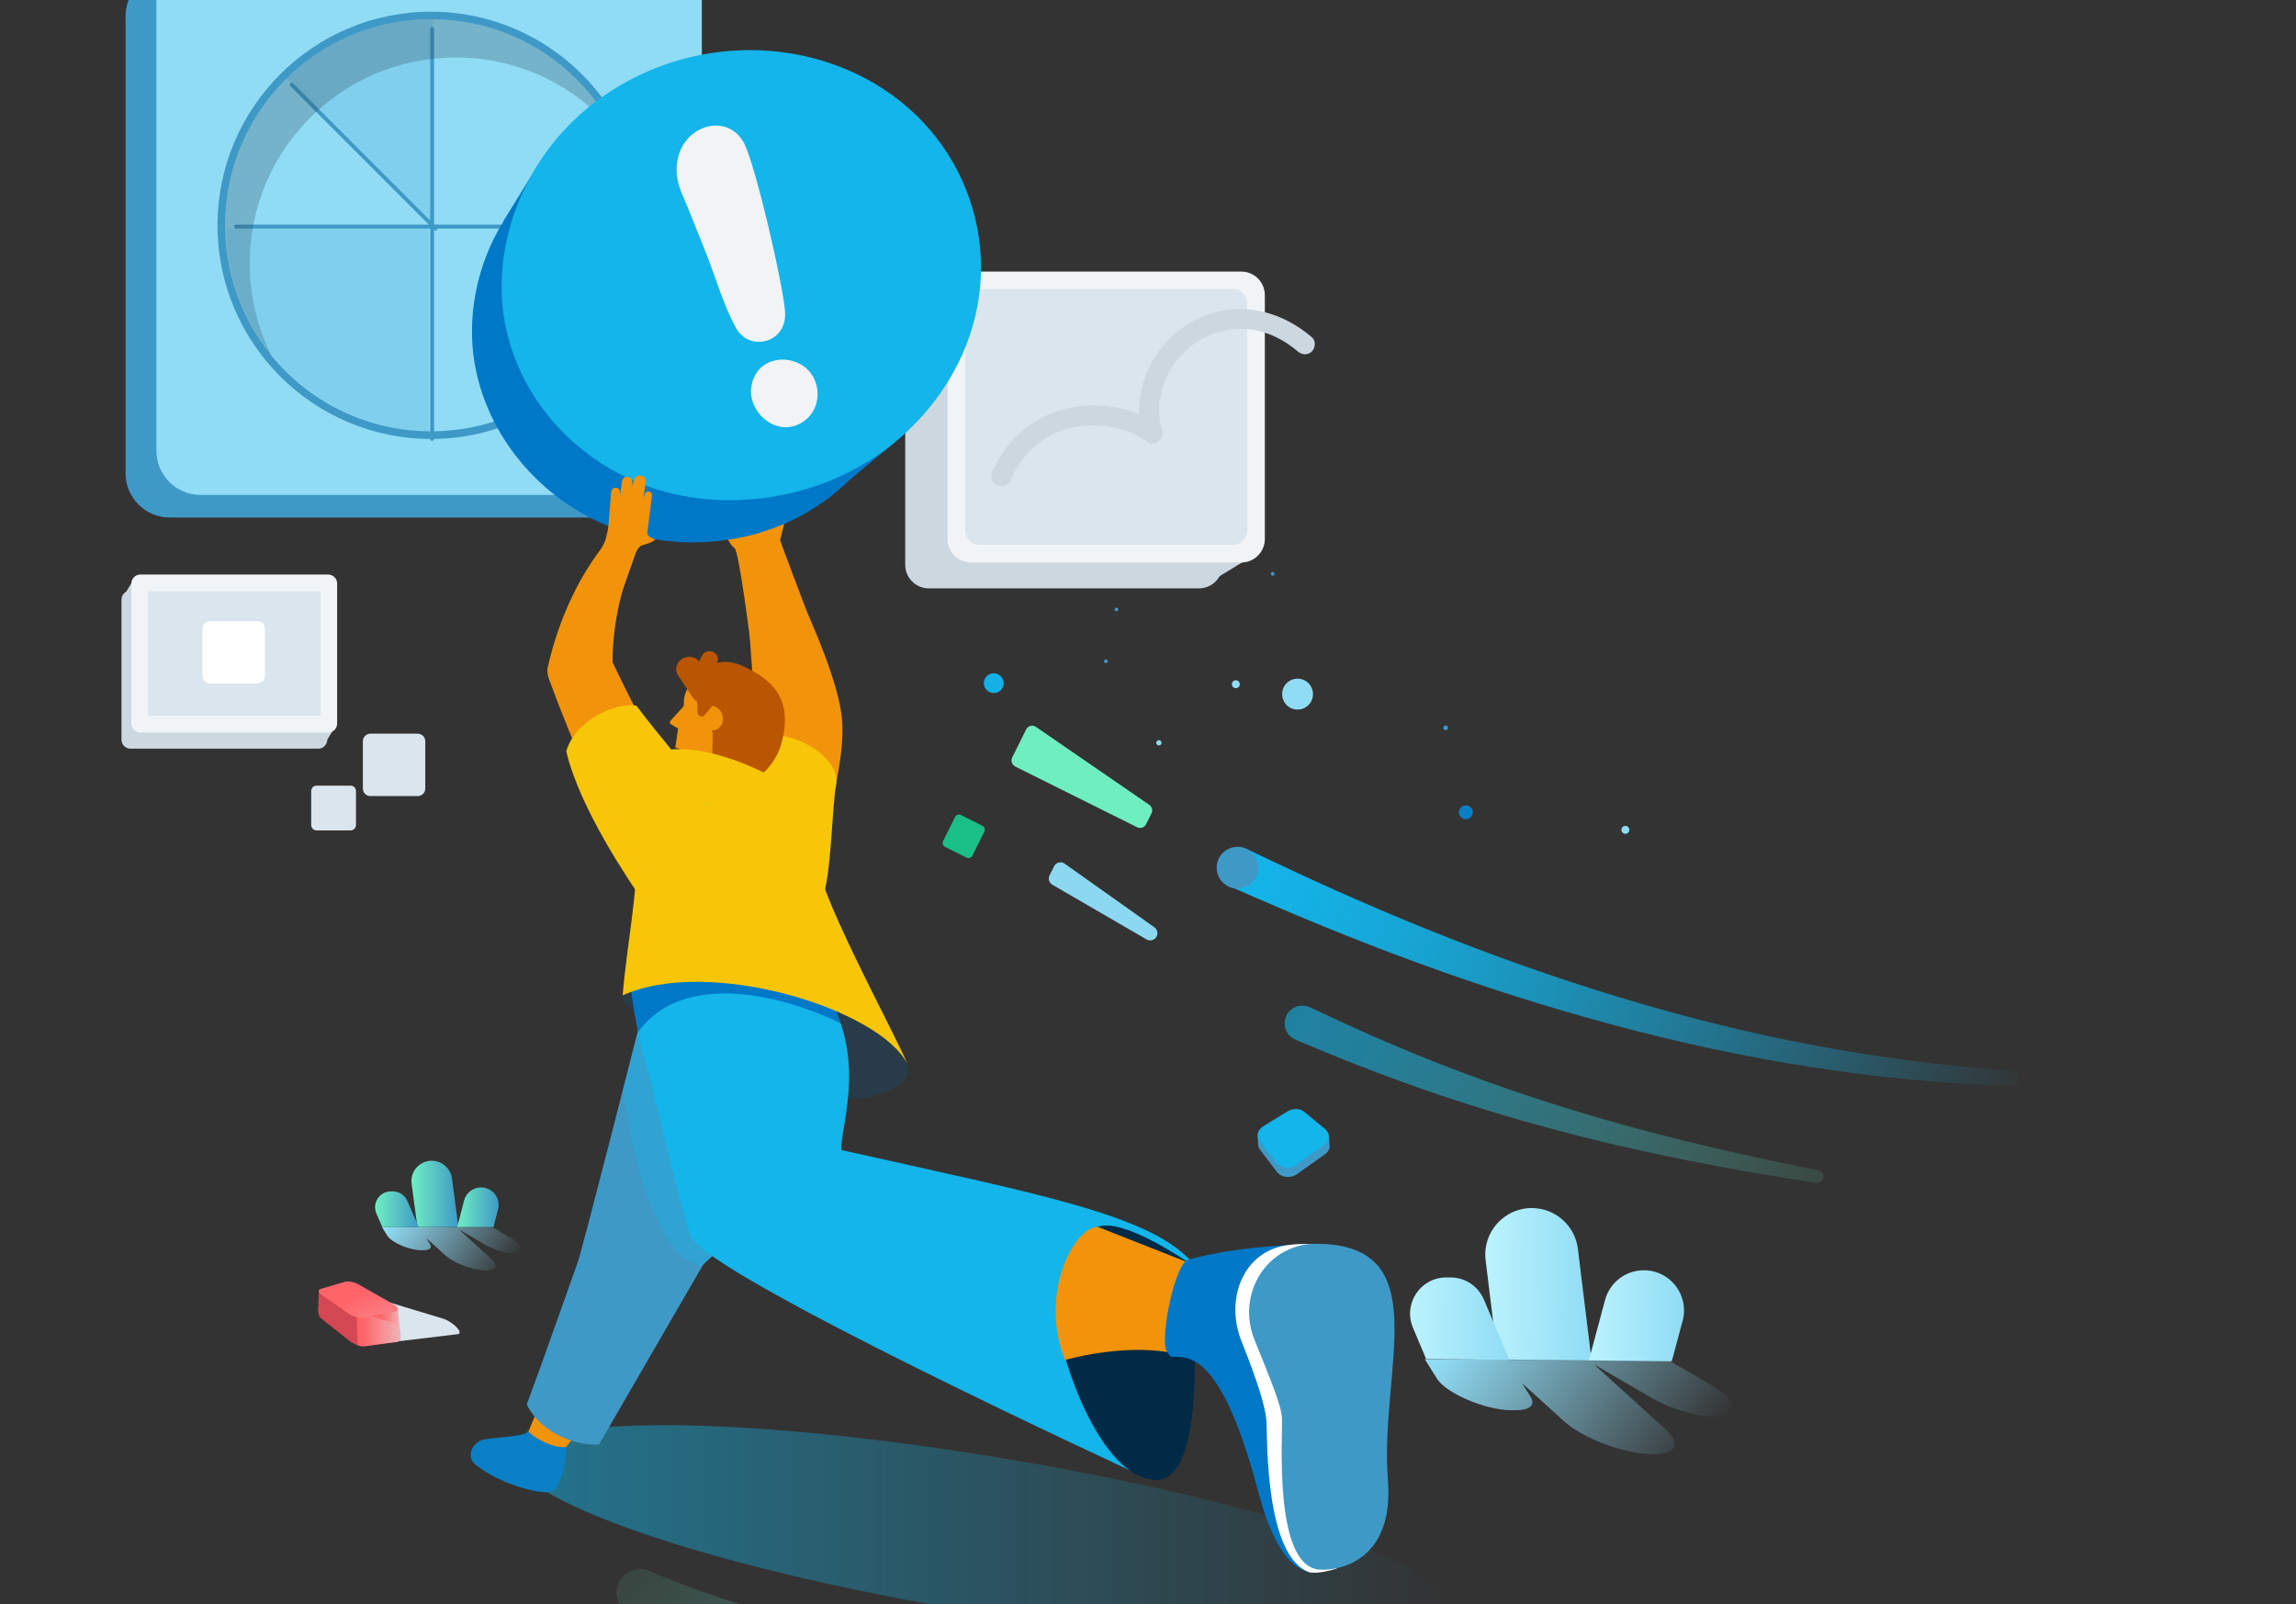 <svg width="1134" height="792" viewBox="0 0 1134 792" fill="none" xmlns="http://www.w3.org/2000/svg">
<rect x="0" y="0" width="1134" height="792" fill="#333333" stroke="none"/>
<g clip-path="url(#clip0_317_70240)">
<path d="M715.355 797.316C702.978 825.804 529.14 809.794 397.47 779.424C308.503 758.897 254.683 735.042 254.132 720.436C253.582 705.83 309.4 698.476 404.983 707.943C550.622 722.346 728.498 767.047 715.34 797.316H715.355Z" fill="url(#paint0_linear_317_70240)"/>
<path d="M309.559 -13.854H83.841C71.785 -13.854 62.012 -4.08 62.012 7.976V233.694C62.012 245.75 71.785 255.523 83.841 255.523H309.559C321.615 255.523 331.388 245.75 331.388 233.694V7.976C331.388 -4.08 321.615 -13.854 309.559 -13.854Z" fill="#3F99C7"/>
<path d="M86.934 -17.174L73.831 -7.975L91.297 16.905L104.401 7.706L86.934 -17.174Z" fill="#3F99C7"/>
<path d="M317.973 210.778L298.449 225.156L317.514 251.044L337.038 236.666L317.973 210.778Z" fill="#3F99C7"/>
<path d="M324.802 -25H99.084C87.028 -25 77.254 -15.227 77.254 -3.171V222.548C77.254 234.603 87.028 244.377 99.084 244.377H324.802C336.858 244.377 346.631 234.603 346.631 222.548V-3.171C346.631 -15.227 336.858 -25 324.802 -25Z" fill="#90DCF5"/>
<g opacity="0.2">
<path d="M212.906 9.508C185.084 9.508 159.882 20.698 141.498 38.792L212.732 109.057L213.716 9.522C213.441 9.522 213.195 9.508 212.92 9.508H212.906Z" fill="#3F99C7"/>
</g>
<path d="M212.906 9.508C269.1 9.508 314.64 55.063 314.64 111.243C314.64 167.423 269.086 212.977 212.906 212.977C156.711 212.977 111.171 167.423 111.171 111.243C111.171 55.063 156.726 9.508 212.906 9.508ZM212.906 5.773C154.743 5.773 107.422 53.094 107.422 111.257C107.422 169.42 154.743 216.741 212.906 216.741C271.069 216.741 318.389 169.42 318.389 111.257C318.389 53.094 271.054 5.773 212.906 5.773Z" fill="#3F99C7"/>
<path d="M213.427 14.344V216.727" stroke="#3F99C7" stroke-width="1.92" stroke-miterlimit="10" stroke-linecap="round"/>
<path d="M116.556 111.881H318.94" stroke="#3F99C7" stroke-width="1.92" stroke-miterlimit="10" stroke-linecap="round"/>
<path d="M144.06 41.818L215.091 112.85" stroke="#3F99C7" stroke-width="1.92" stroke-miterlimit="10" stroke-linecap="round"/>
<path opacity="0.25" d="M123.36 130.103C123.36 73.909 168.914 28.369 225.094 28.369C256.868 28.369 285.241 42.931 303.885 65.774C287.195 32.436 252.714 9.521 212.891 9.521C156.697 9.521 111.157 55.076 111.157 111.256C111.157 135.662 119.755 158.07 134.086 175.6C127.225 161.921 123.345 146.461 123.345 130.103H123.36Z" fill="#273B49"/>
<g opacity="0.2">
<path d="M111.779 113.021C112.662 167.87 156.943 212.151 211.791 213.048V113.021H111.779Z" fill="#3F99C7"/>
</g>
<path d="M592.167 146.857H458.731C452.303 146.857 447.093 152.068 447.093 158.496V278.875C447.093 285.303 452.303 290.513 458.731 290.513H592.167C598.595 290.513 603.806 285.303 603.806 278.875V158.496C603.806 152.068 598.595 146.857 592.167 146.857Z" fill="#CDD7E0"/>
<path d="M472.457 138.482L456.884 147.977L465.324 161.819L480.897 152.325L472.457 138.482Z" fill="#CDD7E0"/>
<path d="M607.572 262.322L587.611 274.492L596.051 288.335L616.011 276.165L607.572 262.322Z" fill="#CDD7E0"/>
<path d="M613.07 134.088H479.634C473.206 134.088 467.996 139.299 467.996 145.726V266.106C467.996 272.533 473.206 277.744 479.634 277.744H613.07C619.498 277.744 624.709 272.533 624.709 266.106V145.726C624.709 139.299 619.498 134.088 613.07 134.088Z" fill="#F1F4F6"/>
<path d="M616.024 149.795V261.981C616.024 265.875 612.882 269.016 608.988 269.016H483.731C479.837 269.016 476.696 265.875 476.696 261.981V149.766C476.696 145.872 479.837 142.73 483.731 142.73H608.988C612.882 142.73 616.024 145.872 616.024 149.766V149.795Z" fill="#DAE5ED"/>
<path d="M647.942 166.541C634.103 154.541 615.227 148.997 597.436 154.946C581.368 160.302 568.948 173.62 564.36 189.905C562.058 198.142 561.812 207.117 564.475 215.281L571.742 209.693C563.202 203.338 551.911 200.501 541.401 200.212C528.315 199.864 515.519 204.004 505.386 212.328C498.814 217.727 493.791 224.922 490.23 232.608C489.115 235.026 489.55 237.95 492.01 239.368C494.138 240.613 497.656 240.034 498.771 237.588C501.651 231.349 505.342 225.703 510.409 221.028C514.375 217.365 519.601 214.297 524.407 212.646C529.922 210.736 534.091 210.099 539.664 210.07C540.967 210.07 542.299 210.113 543.616 210.185C544.181 210.229 544.745 210.258 545.324 210.316C545.556 210.33 547.553 210.591 546.627 210.446C549.175 210.822 551.664 211.358 554.14 212.067C555.414 212.444 556.688 212.849 557.932 213.341C558.265 213.457 559.872 214.137 558.931 213.732C559.496 213.993 560.06 214.239 560.639 214.514C562.796 215.556 564.837 216.786 566.763 218.205C570.266 220.811 575.289 216.497 574.029 212.617C570.237 200.964 573.682 187.488 581.397 177.731C590.039 166.817 603.921 160.881 617.804 162.691C626.402 163.806 634.436 167.888 640.95 173.519C642.962 175.256 645.959 175.487 647.956 173.519C649.737 171.738 649.983 168.279 647.956 166.513L647.942 166.541Z" fill="#CDD7E0"/>
<path d="M157.189 291.627H64.444C61.99 291.627 60 293.617 60 296.071V365.221C60 367.675 61.99 369.665 64.444 369.665H157.189C159.644 369.665 161.633 367.675 161.633 365.221V296.071C161.633 293.617 159.644 291.627 157.189 291.627Z" fill="#CDD7E0"/>
<path d="M159.53 356.801L155.906 362.746L161.183 365.964L164.808 360.019L159.53 356.801Z" fill="#CDD7E0"/>
<path d="M65.468 287.002L60.826 294.615L66.103 297.833L70.745 290.219L65.468 287.002Z" fill="#CDD7E0"/>
<path d="M162.068 283.68H69.322C66.868 283.68 64.878 285.669 64.878 288.124V357.274C64.878 359.728 66.868 361.718 69.322 361.718H162.068C164.522 361.718 166.512 359.728 166.512 357.274V288.124C166.512 285.669 164.522 283.68 162.068 283.68Z" fill="#F1F4F6"/>
<path d="M158.332 291.988H73.042V353.379H158.332V291.988Z" fill="#DAE5ED"/>
<path d="M127.123 306.654H103.745C101.691 306.654 100.025 308.32 100.025 310.374V333.753C100.025 335.807 101.691 337.473 103.745 337.473H127.123C129.178 337.473 130.844 335.807 130.844 333.753V310.374C130.844 308.32 129.178 306.654 127.123 306.654Z" fill="white"/>
<path d="M206.319 362.256H182.941C180.886 362.256 179.221 363.921 179.221 365.976V389.354C179.221 391.409 180.886 393.074 182.941 393.074H206.319C208.374 393.074 210.039 391.409 210.039 389.354V365.976C210.039 363.921 208.374 362.256 206.319 362.256Z" fill="#DAE5ED"/>
<path d="M173.141 387.906H156.379C154.9 387.906 153.701 389.105 153.701 390.584V407.347C153.701 408.826 154.9 410.025 156.379 410.025H173.141C174.62 410.025 175.819 408.826 175.819 407.347V390.584C175.819 389.105 174.62 387.906 173.141 387.906Z" fill="#DAE5ED"/>
<path d="M226.296 658.726L182.956 663.923L161.025 651.836L189.687 642.238C189.687 642.238 205.147 647.015 218.696 651.039C223.386 652.429 228.974 657.843 226.325 658.726H226.31H226.296Z" fill="#DAE5ED"/>
<path d="M195.188 653.53L177.499 648.131C175.371 646.697 172.244 645.916 170.464 646.307L158.29 643.846C156.784 644.237 156.726 649.433 158.391 650.765L172.563 662.042C174.719 663.764 178.136 664.98 180.148 664.705L196.447 662.49C198.807 662.172 197.953 655.224 195.202 653.501L195.188 653.53Z" fill="#D34853"/>
<path d="M157.161 646.795L176.862 664.123L176.442 650.371L157.45 637.676L157.161 646.795Z" fill="#D34853"/>
<path d="M197.909 660.87L176.862 664.127L176.442 650.375L196.505 646.018L197.909 660.87Z" fill="url(#paint1_linear_317_70240)"/>
<mask id="mask0_317_70240" style="mask-type:luminance" maskUnits="userSpaceOnUse" x="176" y="646" width="23" height="21">
<path d="M198.242 662.927L176.949 666.257L176.442 650.377L196.505 646.02L198.242 662.927Z" fill="white"/>
</mask>
<g mask="url(#mask0_317_70240)">
<path d="M195.188 653.533L177.499 648.133C175.371 646.7 172.244 645.918 170.464 646.309L158.145 649.132C156.596 649.479 156.697 650.84 158.376 652.201L172.534 662.073C174.69 663.796 178.107 665.012 180.119 664.737L196.418 662.522C198.778 662.203 197.924 655.255 195.173 653.533H195.188Z" fill="url(#paint2_linear_317_70240)"/>
</g>
<path d="M195.073 647.521L179.555 650.633C177.644 651.024 174.372 650.127 172.302 648.679L158.681 639.183C157.06 638.054 156.973 636.824 158.449 636.39L170.232 632.93C171.912 632.438 174.908 632.93 176.935 634.102L194.276 643.96C196.94 645.466 197.302 647.101 195.058 647.565H195.073V647.521Z" fill="url(#paint3_linear_317_70240)"/>
<path d="M621.117 561.018L623.216 561.336C623.549 561.047 623.897 560.772 624.287 560.511L636.288 553.215C638.806 551.696 642.367 551.768 644.38 553.447L654.643 561.988C655.656 561.524 656.365 561.206 656.365 561.206L656.698 565.925C656.698 567.373 655.974 568.806 654.512 569.833L640.645 579.706C637.402 582.007 632.842 581.486 630.657 578.635L622.13 567.416C621.682 566.823 621.465 566.186 621.392 565.52L621.161 561.018H621.117Z" fill="#3F99C7"/>
<path d="M621.87 562.9L630.382 574.032C632.553 576.869 637.084 577.376 640.341 575.046L654.166 565.13C657.017 563.074 657.075 559.614 654.455 557.443L644.09 548.874C642.093 547.209 638.532 547.151 636.013 548.7L624.042 556.039C621.262 557.747 620.249 560.787 621.87 562.9Z" fill="#13B5EA"/>
<path d="M993.314 536.324C960.02 535.137 926.784 531.88 893.809 526.741C860.819 521.675 828.191 514.495 795.968 505.838C763.731 497.182 731.914 486.991 700.56 475.555C684.882 469.867 669.336 463.743 653.876 457.49C638.445 451.135 623.115 444.592 607.916 437.861C602.806 435.617 600.49 429.653 602.733 424.529C604.977 419.419 610.941 417.103 616.065 419.347C616.138 419.39 616.283 419.448 616.355 419.477C631.25 426.628 646.189 433.576 661.215 440.322C676.269 446.966 691.396 453.48 706.697 459.574C737.255 471.835 768.291 482.866 799.804 492.405C831.303 501.944 863.294 510.036 895.662 516.058C928.044 522.138 960.744 526.408 993.662 528.609H993.705C995.819 528.739 997.426 530.577 997.281 532.72C997.151 534.79 995.37 536.382 993.314 536.295H993.329L993.314 536.324Z" fill="url(#paint4_linear_317_70240)"/>
<path d="M611.216 438.729C616.908 438.729 621.523 434.114 621.523 428.422C621.523 422.73 616.908 418.115 611.216 418.115C605.524 418.115 600.91 422.73 600.91 428.422C600.91 434.114 605.524 438.729 611.216 438.729Z" fill="#3F99C7"/>
<path d="M896.995 584.035C853.104 577.348 809.345 568.966 766.265 557.328C744.74 551.538 723.374 545.024 702.269 537.641C681.178 530.273 660.347 522.094 639.821 513.336C635.362 511.44 633.307 506.301 635.203 501.843C637.099 497.384 642.238 495.329 646.697 497.225C646.798 497.268 646.899 497.326 647.015 497.355H647.059C666.905 506.851 686.997 515.739 707.422 523.846C727.832 531.981 748.605 539.291 769.624 545.878C790.628 552.493 811.892 558.385 833.345 563.625C854.769 568.879 876.381 573.555 898.08 577.796C899.788 578.129 900.903 579.794 900.57 581.488C900.237 583.152 898.659 584.238 897.009 583.992L896.995 584.035Z" fill="url(#paint5_linear_317_70240)"/>
<path d="M501.376 378.453L561.638 408.46C563.259 409.257 565.213 408.62 566.038 406.998L568.731 401.585C569.454 400.123 569.006 398.356 567.659 397.416L511.639 358.896C510.003 357.767 507.745 358.346 506.847 360.126L499.928 374.023C499.132 375.644 499.769 377.598 501.39 378.424H501.376V378.453Z" fill="#6FEFC1"/>
<path d="M471.711 403.412L465.809 415.254C465.274 416.327 465.711 417.631 466.784 418.166L477.369 423.441C478.442 423.976 479.746 423.539 480.281 422.466L486.182 410.624C486.717 409.551 486.281 408.247 485.208 407.713L474.623 402.437C473.549 401.903 472.246 402.339 471.711 403.412Z" fill="#1BBF88"/>
<path d="M566.458 463.947L520.006 436.979C518.225 436.096 517.501 433.924 518.399 432.173L520.585 427.772C521.525 425.876 523.885 425.21 525.694 426.325L569.946 457.708C571.524 458.692 572.103 460.704 571.278 462.355C570.395 464.135 568.224 464.859 566.472 463.961L566.458 463.947Z" fill="#8CD8F1"/>
<path d="M492.951 332.956L493.023 332.985C495.426 334.186 496.41 337.11 495.209 339.513C494.007 341.916 491.083 342.901 488.68 341.699L488.608 341.67C486.205 340.469 485.221 337.545 486.422 335.142C487.624 332.739 490.548 331.754 492.951 332.956Z" fill="#13B1E6"/>
<path d="M640.863 350.357C645.076 350.357 648.491 346.941 648.491 342.728C648.491 338.515 645.076 335.1 640.863 335.1C636.649 335.1 633.234 338.515 633.234 342.728C633.234 346.941 636.649 350.357 640.863 350.357Z" fill="#90DCF5"/>
<path d="M723.996 404.479C725.883 404.479 727.413 402.949 727.413 401.063C727.413 399.176 725.883 397.646 723.996 397.646C722.11 397.646 720.58 399.176 720.58 401.063C720.58 402.949 722.11 404.479 723.996 404.479Z" fill="#0980C6"/>
<path d="M551.404 301.847C551.907 301.847 552.316 301.439 552.316 300.935C552.316 300.432 551.907 300.023 551.404 300.023C550.9 300.023 550.492 300.432 550.492 300.935C550.492 301.439 550.9 301.847 551.404 301.847Z" fill="#3F99C7"/>
<path d="M628.587 284.259C629.091 284.259 629.499 283.851 629.499 283.348C629.499 282.844 629.091 282.436 628.587 282.436C628.084 282.436 627.675 282.844 627.675 283.348C627.675 283.851 628.084 284.259 628.587 284.259Z" fill="#3F99C7"/>
<path d="M572.393 368.059C573.113 368.059 573.696 367.475 573.696 366.756C573.696 366.036 573.113 365.453 572.393 365.453C571.674 365.453 571.09 366.036 571.09 366.756C571.09 367.475 571.674 368.059 572.393 368.059Z" fill="#90DCF5"/>
<path d="M546.221 327.412C546.725 327.412 547.133 327.004 547.133 326.5C547.133 325.996 546.725 325.588 546.221 325.588C545.717 325.588 545.309 325.996 545.309 326.5C545.309 327.004 545.717 327.412 546.221 327.412Z" fill="#3F99C7"/>
<path d="M610.377 339.787C611.456 339.787 612.331 338.912 612.331 337.833C612.331 336.754 611.456 335.879 610.377 335.879C609.298 335.879 608.423 336.754 608.423 337.833C608.423 338.912 609.298 339.787 610.377 339.787Z" fill="#90DCF5"/>
<path d="M802.772 411.688C803.851 411.688 804.726 410.813 804.726 409.733C804.726 408.654 803.851 407.779 802.772 407.779C801.693 407.779 800.818 408.654 800.818 409.733C800.818 410.813 801.693 411.688 802.772 411.688Z" fill="#90DCF5"/>
<path d="M714.022 360.504C714.662 360.504 715.18 359.985 715.18 359.346C715.18 358.706 714.662 358.188 714.022 358.188C713.383 358.188 712.864 358.706 712.864 359.346C712.864 359.985 713.383 360.504 714.022 360.504Z" fill="#3F99C7"/>
<path d="M321.125 775.808L325.178 777.545C326.554 778.153 328.016 778.703 329.42 779.282C332.257 780.454 335.152 781.555 338.062 782.626C343.823 784.855 349.758 786.853 355.621 788.908C367.447 792.817 379.39 796.537 391.462 799.794C415.593 806.366 440.086 811.91 464.839 815.891C489.592 819.9 514.534 823.027 539.62 824.373L549.029 824.967L553.748 825.256L558.467 825.358L577.315 825.763C583.612 826.024 589.88 825.749 596.162 825.633L615.024 825.199H615.313C618.918 825.126 621.9 827.978 621.986 831.568C622.059 835.085 619.323 838.038 615.834 838.241L596.64 839.341C590.241 839.674 583.829 840.181 577.416 840.137L558.178 840.398L553.372 840.456L548.566 840.326L538.94 840.051C513.275 839.544 487.653 837.213 462.176 833.971C436.655 830.757 411.381 825.937 386.294 820.031C373.744 817.092 361.31 813.69 348.904 810.057C342.723 808.117 336.527 806.279 330.39 804.151C327.321 803.138 324.237 802.052 321.154 800.923C319.605 800.358 318.085 799.823 316.522 799.215C314.959 798.607 313.468 798.057 311.745 797.333C305.767 794.843 302.9 787.982 305.39 782.003C307.88 776.025 314.741 773.159 320.72 775.649C320.763 775.649 320.778 775.663 320.821 775.692L321.14 775.822L321.125 775.808Z" fill="url(#paint6_linear_317_70240)"/>
<path d="M845.605 684.118L824.095 671.626L784.866 671.496L744.537 671.365L744.464 671.249L703.715 671.119L709.679 680.659C714.254 687.998 733.651 696.249 746.418 696.307H748.517C755.581 696.35 758.491 693.73 755.972 689.677L751.789 682.975L772.532 701.778C781.971 710.348 802.627 718.006 816.394 718.049C827.786 718.092 830.478 712.823 822.633 705.73L787.327 673.71L815.612 690.14C825.036 695.612 837.875 699.448 846.85 699.491C859.69 699.535 859.068 691.964 845.605 684.147H845.62L845.605 684.118Z" fill="url(#paint7_linear_317_70240)"/>
<path d="M786.111 671.726L739.774 671.219L733.752 622.248C732.044 608.468 742.901 596.337 756.783 596.482C768.277 596.598 777.918 605.225 779.322 616.646L786.082 671.74H786.096L786.111 671.726Z" fill="url(#paint8_linear_317_70240)"/>
<path d="M697.853 655.571L704.382 671.017L745.507 671.465L732.913 641.675C730.134 635.132 723.75 630.818 716.643 630.746H714.529C701.646 630.586 692.845 643.687 697.868 655.557H697.853V655.571Z" fill="url(#paint9_linear_317_70240)"/>
<path d="M831.043 652.171L825.687 672.147L784.75 671.699L792.74 641.879C795.086 633.135 803.062 627.099 812.123 627.2C825.094 627.331 834.416 639.65 831.072 652.171H831.057H831.043Z" fill="url(#paint10_linear_317_70240)"/>
<path d="M253.235 611.786L243.435 606.097L225.587 606.039L207.232 605.981L207.188 605.923L188.63 605.865L191.352 610.208C193.451 613.552 202.266 617.301 208.071 617.33H209.027C212.24 617.33 213.557 616.157 212.414 614.319L210.518 611.265L219.956 619.834C224.255 623.728 233.664 627.231 239.918 627.246C245.1 627.246 246.33 624.857 242.755 621.629L226.687 607.067L239.57 614.551C243.855 617.04 249.703 618.792 253.785 618.806C259.633 618.821 259.358 615.39 253.221 611.829V611.786H253.235Z" fill="url(#paint11_linear_317_70240)"/>
<path d="M226.425 605.896H206.174L203.293 584.501C202.497 578.479 207.158 573.123 213.253 573.123C218.276 573.123 222.546 576.843 223.212 581.823L226.44 605.867L226.425 605.896Z" fill="url(#paint12_linear_317_70240)"/>
<path d="M185.894 599.177L188.832 605.908H206.826L201.18 592.938C199.935 590.086 197.113 588.248 194 588.248H193.088C187.457 588.248 183.665 594.009 185.908 599.192L185.894 599.177Z" fill="url(#paint13_linear_317_70240)"/>
<path d="M245.982 597.137L243.738 605.895H225.832L229.19 592.809C230.175 588.973 233.634 586.295 237.601 586.295C243.275 586.295 247.415 591.636 246.011 597.123H245.997L245.982 597.137Z" fill="url(#paint14_linear_317_70240)"/>
<path d="M414.84 542.255C387.134 536.334 308.459 505.415 307.576 492.473C306.693 479.445 329.449 456.979 356.098 466.823C407.342 485.728 446.6 511.769 448.554 527.968C449.77 537.898 425.755 544.6 414.812 542.255H414.826H414.84Z" fill="#273B49"/>
<path d="M260.458 708.059L281.477 658.277L307.504 679.672L273.892 721.55C270.808 725.227 258.721 718.366 260.458 708.059Z" fill="#F2930C"/>
<path d="M315.683 506.588C315.683 506.588 287.325 618.166 285.342 623.276C270.678 664.589 266.379 676.647 260.154 693.468C267.913 708.841 286.066 713.966 295.822 713.242L347.124 624.723C348.398 622.321 380.751 596.554 394.531 578.445L315.697 506.588H315.683Z" fill="#3F99C7"/>
<g style="mix-blend-mode:multiply" opacity="0.33">
<path d="M315.827 506.182L307.793 538.086C320.039 626.127 346.761 624.896 346.761 624.896L352.711 619.135L376.682 576.765L315.841 506.182H315.827Z" fill="#13B5EA"/>
</g>
<path d="M415.636 567.848C414.001 558.815 432.023 515.388 400.929 481.675C379.853 458.803 330.346 442.243 314.9 462.827C307.561 472.627 313.221 506.355 321.096 532.194C321.617 533.917 335.818 595.12 341.261 610.363C347.948 629.282 563.041 728.281 563.041 728.281L589.025 623.507C568.325 599.651 512.203 589.518 415.622 567.848H415.636Z" fill="#13B5EA"/>
<path d="M568.383 730.436C550.491 727.802 534.438 699.459 525.39 668.003C516.372 636.707 533.54 606.959 542.298 605.744C555.008 601.024 587.332 623.635 587.332 623.635C587.332 623.635 600.881 737.414 568.383 730.436Z" fill="#002A46"/>
<path d="M577.633 667.774C553.488 663.49 526.057 671.509 526.057 671.509C512.971 639.46 530.182 605.949 542.211 605.775L594.989 626.591L577.648 667.774H577.633Z" fill="#F2930C"/>
<path d="M647.855 614.344C647.855 614.344 614.474 614.504 587.94 621.698C580.253 621.206 572.596 662.606 576.302 667.195C577.286 668.411 577.604 669.989 579.182 669.945C581.021 669.887 583.438 669.945 585.421 670.38C593.614 672.233 606.787 681.207 621.393 736.331C623.839 745.566 631.642 774.011 647.261 776.341C688.314 766.411 647.869 614.33 647.869 614.33H647.855V614.344Z" fill="#0078C7"/>
<path d="M649.302 614.285C649.302 614.285 642.064 613.937 636.824 614.676C614.199 617.122 604.761 641.195 613.2 662.3C621.321 682.552 625.2 695.435 625.533 702.05C625.968 710.359 624.752 769 646.957 776.412C652.458 777.193 660.159 774.458 660.159 774.458C660.159 774.458 676.068 747.736 674.823 737.168C673.52 726.066 684.203 623.983 649.288 614.27L649.302 614.285Z" fill="white"/>
<path d="M650.446 614.127C650.446 614.127 647.218 614.17 646.595 614.243C623.97 616.689 611.072 640.241 619.54 661.361C627.661 681.612 632.829 693.699 633.162 700.315C633.596 708.624 628.805 772.809 651.387 774.98C660.362 775.834 688.676 771.419 685.491 730.829C681.192 676.155 709.984 614.576 650.475 614.127H650.46H650.446Z" fill="#3F99C7"/>
<path d="M260.516 706.395C261.804 709.276 244.39 709.623 238.773 710.81C233.707 711.882 229.581 719.061 235.155 723.448C246.967 732.741 266.436 737.894 271.575 736.591C272.183 736.751 278.48 735.651 279.653 714.458C273.428 715.37 263.556 709.942 260.53 706.381H260.516V706.395Z" fill="#0980C6"/>
<path d="M415.955 355.895C414.522 337.337 401.118 307.677 393.923 291.71L368.577 280.68C368.837 297.616 372.586 347.021 373.44 354.896C371.877 374.424 373.209 387.901 371.226 407.486L406.011 414C408.906 403.636 417.403 375.148 415.941 355.895H415.955Z" fill="#F2930C"/>
<path d="M362.164 397.542C368.244 386.295 374.135 377.928 377.117 364.465C384.514 358.675 415.072 370.864 413.031 387.395C411.034 395.183 410.527 435.859 405.909 443.589L365.001 399.453L362.149 397.542H362.164Z" fill="#F7C608"/>
<path d="M350.945 381.752C341.97 377.756 336.296 367.913 337.396 357.91L338.8 345.128C340.32 331.347 353.58 323.067 366.159 328.554C381.026 335.024 392.968 345.172 385.281 369.216C385.281 369.216 375.901 396.98 350.945 381.752Z" fill="#BA5602"/>
<path d="M348.123 363.297L346.169 373.213L333.517 369.116L335.573 355.596L348.123 363.297Z" fill="#F2930C"/>
<path d="M351.466 388.599L352.06 361.341L351.626 361.674C351.524 356.593 351.177 350.412 349.99 343.435C349.787 341.988 343.982 337.572 341.854 337.182C341.854 337.182 338.901 339.454 337.932 344.55C337.657 345.954 337.382 362.398 337.425 370.085C337.425 372.14 338.93 373.892 340.812 374.268L341.912 384.343L351.466 388.599Z" fill="#F2930C"/>
<path d="M341.536 344.447L331.099 355.926C330.694 356.375 330.752 357.113 331.215 357.49L337.57 361.34L341.565 344.447H341.551H341.536Z" fill="#F2930C"/>
<path d="M356.75 356.998C355.65 360.081 352.393 361.499 349.411 360.182C346.429 358.865 344.88 355.318 345.908 352.221C346.95 349.094 350.251 347.632 353.262 348.949C356.273 350.281 357.836 353.9 356.736 356.998H356.75Z" fill="#F2930C"/>
<path d="M343.215 338.643C341.651 337.731 340.942 335.849 341.637 334.083C341.767 333.736 342.202 332.635 344.474 328.119C345.184 326.715 345.719 325.629 346.182 324.775C346.226 324.674 346.255 324.572 346.313 324.5L346.588 323.95H346.631C347.731 322.097 348.31 321.851 349.859 321.605C351.408 321.373 352.928 321.952 353.811 323.125C354.984 324.688 354.535 326.237 354.072 327.236C354.072 327.236 353.97 327.41 353.912 327.525C353.869 327.627 353.811 327.699 353.782 327.786C353.782 327.801 353.768 327.844 353.739 327.858C352.682 329.871 349.946 335.154 349.352 336.558C348.527 338.57 346.139 339.642 344.011 338.976C343.722 338.874 343.446 338.759 343.186 338.599H343.229L343.215 338.643Z" fill="#BA5602"/>
<path d="M344.098 346.244C343.375 345.809 342.723 345.23 342.246 344.507L334.892 333.462C333.068 330.74 333.995 327.049 336.948 325.254C339.915 323.43 343.809 324.241 345.589 327.02L352.842 338.268C354.564 340.946 353.566 344.492 350.656 346.186C348.543 347.416 346.009 347.373 344.113 346.258L344.098 346.244Z" fill="#BA5602"/>
<path d="M344.156 339.497L344.475 351.555C344.533 353.524 346.82 354.552 348.007 353.119L354.477 345.388L344.127 339.482H344.142L344.156 339.497Z" fill="#BA5602"/>
<path d="M364.408 258.473L372.949 260.485L368.505 239.698C368.389 238.627 367.462 237.686 366.406 237.527C365.161 237.353 364.191 238.265 364.336 239.525L364.408 258.473Z" fill="#F2930C"/>
<path d="M371.038 262.15L372.471 239.785C372.76 235.761 378.724 235.79 378.985 239.799L380.259 262.164C380.418 268.62 370.835 268.591 371.023 262.121H371.038V262.15Z" fill="#F2930C"/>
<path d="M375.887 260.918L379.637 242.982C380.404 239.537 385.528 240.29 385.267 243.778L383.863 262.047C383.241 267.678 374.903 266.505 375.873 260.918H375.887Z" fill="#F2930C"/>
<path d="M385.311 266.753L388.495 253.826C389.205 250.931 385.036 249.541 383.863 252.306L381.46 258.096C378.97 255.693 375.366 254.593 372.644 253.985C367.216 252.769 362.54 251.886 362.483 256.446C362.077 255.23 363.539 259.53 360.847 259.139L356.938 255.853C354.362 253.291 352.292 255.954 353.942 258.487L358.661 264.335C359.515 266.666 360.992 269.301 362.787 270.618C365.074 272.283 370.835 318.46 370.835 318.46C370.893 320.139 398.701 302.508 398.701 302.508C398.701 302.508 385.267 266.984 385.325 266.782V266.738L385.311 266.753Z" fill="#F2930C"/>
<path d="M311.427 345.068C308.372 339.061 305.347 332.894 302.524 326.901C302.64 310.211 305.854 293.246 312.339 277.496L297.559 270.143C284.386 287.036 275.556 307.852 270.649 328.899C269.882 331.447 270.692 334.371 271.72 336.832C277.308 352.046 283.185 366.507 289.829 381.257C297.009 396.746 303.827 411.077 314.235 425.48L345.502 400.51C331.953 384.457 321.27 363.988 311.427 345.083V345.068Z" fill="#F2930C"/>
<path d="M310.588 389.55C309.907 379.055 324.064 370.037 334.168 369.878C342.55 369.747 354.347 371.513 369.909 378.114C408.341 394.399 405.244 410.12 405.302 420.108C405.359 430.082 401.509 471.844 401.509 471.844L327.017 461.957C327.017 461.957 312.484 418.878 310.588 389.536V389.55Z" fill="#F7C608"/>
<path d="M315.349 419.907C315.74 445.89 311.05 483.035 311.05 483.035C310.847 483.151 312.83 498.828 315.248 509.424C340.349 475.261 397.426 496.063 415.231 505.356C413.61 500.796 408.355 482.572 408.355 482.572C408.355 482.572 353.608 444.501 315.32 419.863H315.335L315.349 419.907Z" fill="#0078C8"/>
<path d="M314.626 416.375C315.089 441.201 309.516 466.88 307.533 491.474C349.83 472.236 433.804 497.844 448.076 525.13C441.707 509.366 400.799 435.7 402.695 419.531L314.626 416.404V416.375Z" fill="#F7C608"/>
<path d="M348.484 396.658C349.7 398.337 349.469 397.223 348.484 396.658Z" fill="#1BBF88"/>
<path d="M314.365 348.454C304.565 346.515 284.024 355.519 279.696 370.921C286.21 399.597 312.657 437.48 314.858 440.925C314.858 440.925 337.642 405.908 350.598 393.995C337.628 377.029 323.326 360.585 314.365 348.454Z" fill="#F7C608"/>
<path d="M405.142 81.479C366.956 54.12 313.656 52.441 274.5 81.247C241.872 105.233 228.178 146.069 234.706 180.926C241.568 217.564 269.216 249.005 305.608 261.715C343.867 275.076 394.807 267.244 425.987 229.955C461.568 187.426 454.272 129.77 419.864 94.217C415.333 89.542 410.382 85.286 405.128 81.493H405.142V81.479Z" fill="#0078C8"/>
<path d="M248.588 109.273L265.973 80.973L286.572 80.9L260.53 110.228L248.588 109.273Z" fill="#0078C8"/>
<path d="M441.548 218.722L406.17 248.122L388.987 240.971L424.612 202.77L441.548 218.722Z" fill="#0078C8"/>
<path d="M436.598 44.132C394.778 16.686 336.282 17.888 293.274 50.921C257.722 78.222 242.61 122.301 249.298 158.967C256.318 197.487 285.718 229.666 324.947 241.797C366.376 254.608 422.354 244.417 457.399 203.234C497.714 155.855 490.519 93.841 452.767 57.117C447.802 52.282 442.388 47.968 436.598 44.132Z" fill="#13B5EA"/>
<path d="M416.129 66.178C383.979 43.914 337.975 43.147 302.959 68.291C273.139 89.715 259.923 125.832 265.322 156.318C271.011 188.439 295.823 214.871 328.494 224.049C362.28 233.53 406.547 223.817 433.182 190.321C462.886 152.959 456.864 105.204 428.434 76.513C424.655 72.706 420.53 69.261 416.158 66.192H416.144L416.129 66.178Z" fill="#13B5EA"/>
<path d="M367.593 70.87C358.85 53.818 332.678 62.735 334.241 85.794C334.675 91.946 337.715 97.505 339.814 102.745C342.825 110.316 345.836 117.814 348.832 125.284C353.696 137.443 357.474 151.325 363.771 162.341C370.343 173.82 388.901 169.347 387.743 153.859C386.701 140.136 373.513 82.986 367.622 70.899H367.607L367.593 70.87Z" fill="#F2F3F4"/>
<path d="M401.814 186.401C395.01 173.677 373.557 174.256 371.082 190.961C369.142 203.931 384.501 217.147 397.268 207.81C404.303 202.671 405.404 193.219 401.828 186.401H401.814Z" fill="#F2F3F4"/>
<path d="M291.638 289.64C290.35 288.511 289.626 286.166 290.017 284.473C291.508 277.944 297.834 271.141 299.224 265.857C300.599 260.617 300.396 259.632 301.844 255.869C303.566 251.396 308.589 251.743 311.89 252.308C316.334 253.075 320.184 253.886 319.547 257.649C317.492 266.465 324.006 265.915 323.629 266.349C322.298 267.855 318.838 268.752 317.275 269.186C315.219 269.751 313.873 273.08 313.757 273.746L305.448 297.168C305.173 298.499 304.681 298.746 303.393 298.717C298.92 298.601 294.751 292.376 291.624 289.626L291.638 289.64Z" fill="#F2930C"/>
<path d="M308.127 255.203L313.15 236.92C314.148 233.402 319.403 234.517 318.911 238.107L316.291 256.882C315.277 262.672 306.751 260.906 308.112 255.203H308.127Z" fill="#F2930C"/>
<path d="M305.014 253.307L307.2 237.63C307.663 234.488 312.339 234.836 312.339 238.006L312.281 253.842C312.078 258.981 304.464 258.46 304.985 253.321H305L305.014 253.307Z" fill="#F2930C"/>
<path d="M300.411 260.935L301.844 242.826C302.105 240.076 306.172 240.192 306.259 242.942L306.694 261.109C306.65 265.451 300.237 265.278 300.44 260.935H300.426H300.411Z" fill="#F2930C"/>
<path d="M319.504 264.524L312.7 260.225L318.505 243.94C318.722 243.057 319.576 242.507 320.474 242.666C321.53 242.869 322.24 243.911 321.994 244.939L319.489 264.51L319.504 264.524Z" fill="#F2930C"/>
</g>
<defs>
<linearGradient id="paint0_linear_317_70240" x1="254.132" y1="757.942" x2="716.02" y2="757.942" gradientUnits="userSpaceOnUse">
<stop stop-color="#13B5EA" stop-opacity="0.5"/>
<stop offset="1" stop-color="#13B5EA" stop-opacity="0"/>
</linearGradient>
<linearGradient id="paint1_linear_317_70240" x1="176.442" y1="655.065" x2="197.909" y2="655.065" gradientUnits="userSpaceOnUse">
<stop offset="0.54" stop-color="#FF6469"/>
<stop offset="1" stop-color="#EFB5BA"/>
</linearGradient>
<linearGradient id="paint2_linear_317_70240" x1="157.045" y1="655.487" x2="197.794" y2="655.487" gradientUnits="userSpaceOnUse">
<stop offset="0.54" stop-color="#FF6469"/>
<stop offset="1" stop-color="#EFB5BA"/>
</linearGradient>
<linearGradient id="paint3_linear_317_70240" x1="147.33" y1="587.717" x2="199.963" y2="683.95" gradientUnits="userSpaceOnUse">
<stop offset="0.54" stop-color="#FF6469"/>
<stop offset="1" stop-color="#EFB5BA"/>
</linearGradient>
<linearGradient id="paint4_linear_317_70240" x1="991.939" y1="562.655" x2="611.086" y2="404.799" gradientUnits="userSpaceOnUse">
<stop stop-color="#13B5EA" stop-opacity="0"/>
<stop offset="0.02" stop-color="#13B5EA" stop-opacity="0.03"/>
<stop offset="0.23" stop-color="#13B5EA" stop-opacity="0.32"/>
<stop offset="0.43" stop-color="#13B5EA" stop-opacity="0.56"/>
<stop offset="0.61" stop-color="#13B5EA" stop-opacity="0.75"/>
<stop offset="0.77" stop-color="#13B5EA" stop-opacity="0.89"/>
<stop offset="0.9" stop-color="#13B5EA" stop-opacity="0.97"/>
<stop offset="1" stop-color="#13B5EA"/>
</linearGradient>
<linearGradient id="paint5_linear_317_70240" x1="899.282" y1="599.597" x2="639.531" y2="491.927" gradientUnits="userSpaceOnUse">
<stop stop-color="#6FE7B9" stop-opacity="0.1"/>
<stop offset="0.18" stop-color="#57DAC5" stop-opacity="0.23"/>
<stop offset="0.43" stop-color="#39CAD5" stop-opacity="0.39"/>
<stop offset="0.66" stop-color="#24BEE0" stop-opacity="0.5"/>
<stop offset="0.85" stop-color="#17B7E7" stop-opacity="0.58"/>
<stop offset="1" stop-color="#13B5EA" stop-opacity="0.6"/>
</linearGradient>
<linearGradient id="paint6_linear_317_70240" x1="554.559" y1="905.929" x2="373.44" y2="715.98" gradientUnits="userSpaceOnUse">
<stop stop-color="#13B5EA" stop-opacity="0.6"/>
<stop offset="1" stop-color="#6FE7B9" stop-opacity="0.1"/>
</linearGradient>
<linearGradient id="paint7_linear_317_70240" x1="727.615" y1="646.959" x2="835.559" y2="724.491" gradientUnits="userSpaceOnUse">
<stop stop-color="#90DCF5"/>
<stop offset="0.04" stop-color="#90DCF5" stop-opacity="0.96"/>
<stop offset="1" stop-color="#90DCF5" stop-opacity="0"/>
</linearGradient>
<linearGradient id="paint8_linear_317_70240" x1="733.411" y1="633.68" x2="786.519" y2="634.264" gradientUnits="userSpaceOnUse">
<stop stop-color="#BBF3FD"/>
<stop offset="1" stop-color="#90DCF5"/>
</linearGradient>
<linearGradient id="paint9_linear_317_70240" x1="696.323" y1="650.731" x2="745.638" y2="651.274" gradientUnits="userSpaceOnUse">
<stop stop-color="#BBF3FD"/>
<stop offset="1" stop-color="#90DCF5"/>
</linearGradient>
<linearGradient id="paint10_linear_317_70240" x1="784.92" y1="649.318" x2="831.644" y2="649.832" gradientUnits="userSpaceOnUse">
<stop stop-color="#BBF3FD"/>
<stop offset="1" stop-color="#90DCF5"/>
</linearGradient>
<linearGradient id="paint11_linear_317_70240" x1="199.516" y1="594.893" x2="248.661" y2="630.184" gradientUnits="userSpaceOnUse">
<stop stop-color="#90DCF5"/>
<stop offset="0.04" stop-color="#90DCF5" stop-opacity="0.96"/>
<stop offset="1" stop-color="#90DCF5" stop-opacity="0"/>
</linearGradient>
<linearGradient id="paint12_linear_317_70240" x1="203.206" y1="589.509" x2="226.425" y2="589.509" gradientUnits="userSpaceOnUse">
<stop stop-color="#6FEFC1"/>
<stop offset="1" stop-color="#3F99C7"/>
</linearGradient>
<linearGradient id="paint13_linear_317_70240" x1="185.243" y1="597.064" x2="206.826" y2="597.064" gradientUnits="userSpaceOnUse">
<stop stop-color="#6FEFC1"/>
<stop offset="1" stop-color="#3F99C7"/>
</linearGradient>
<linearGradient id="paint14_linear_317_70240" x1="225.832" y1="596.095" x2="246.257" y2="596.095" gradientUnits="userSpaceOnUse">
<stop stop-color="#6FEFC1"/>
<stop offset="1" stop-color="#3F99C7"/>
</linearGradient>
<clipPath id="clip0_317_70240">
<rect width="1134" height="792" fill="white"/>
</clipPath>
</defs>
</svg>
